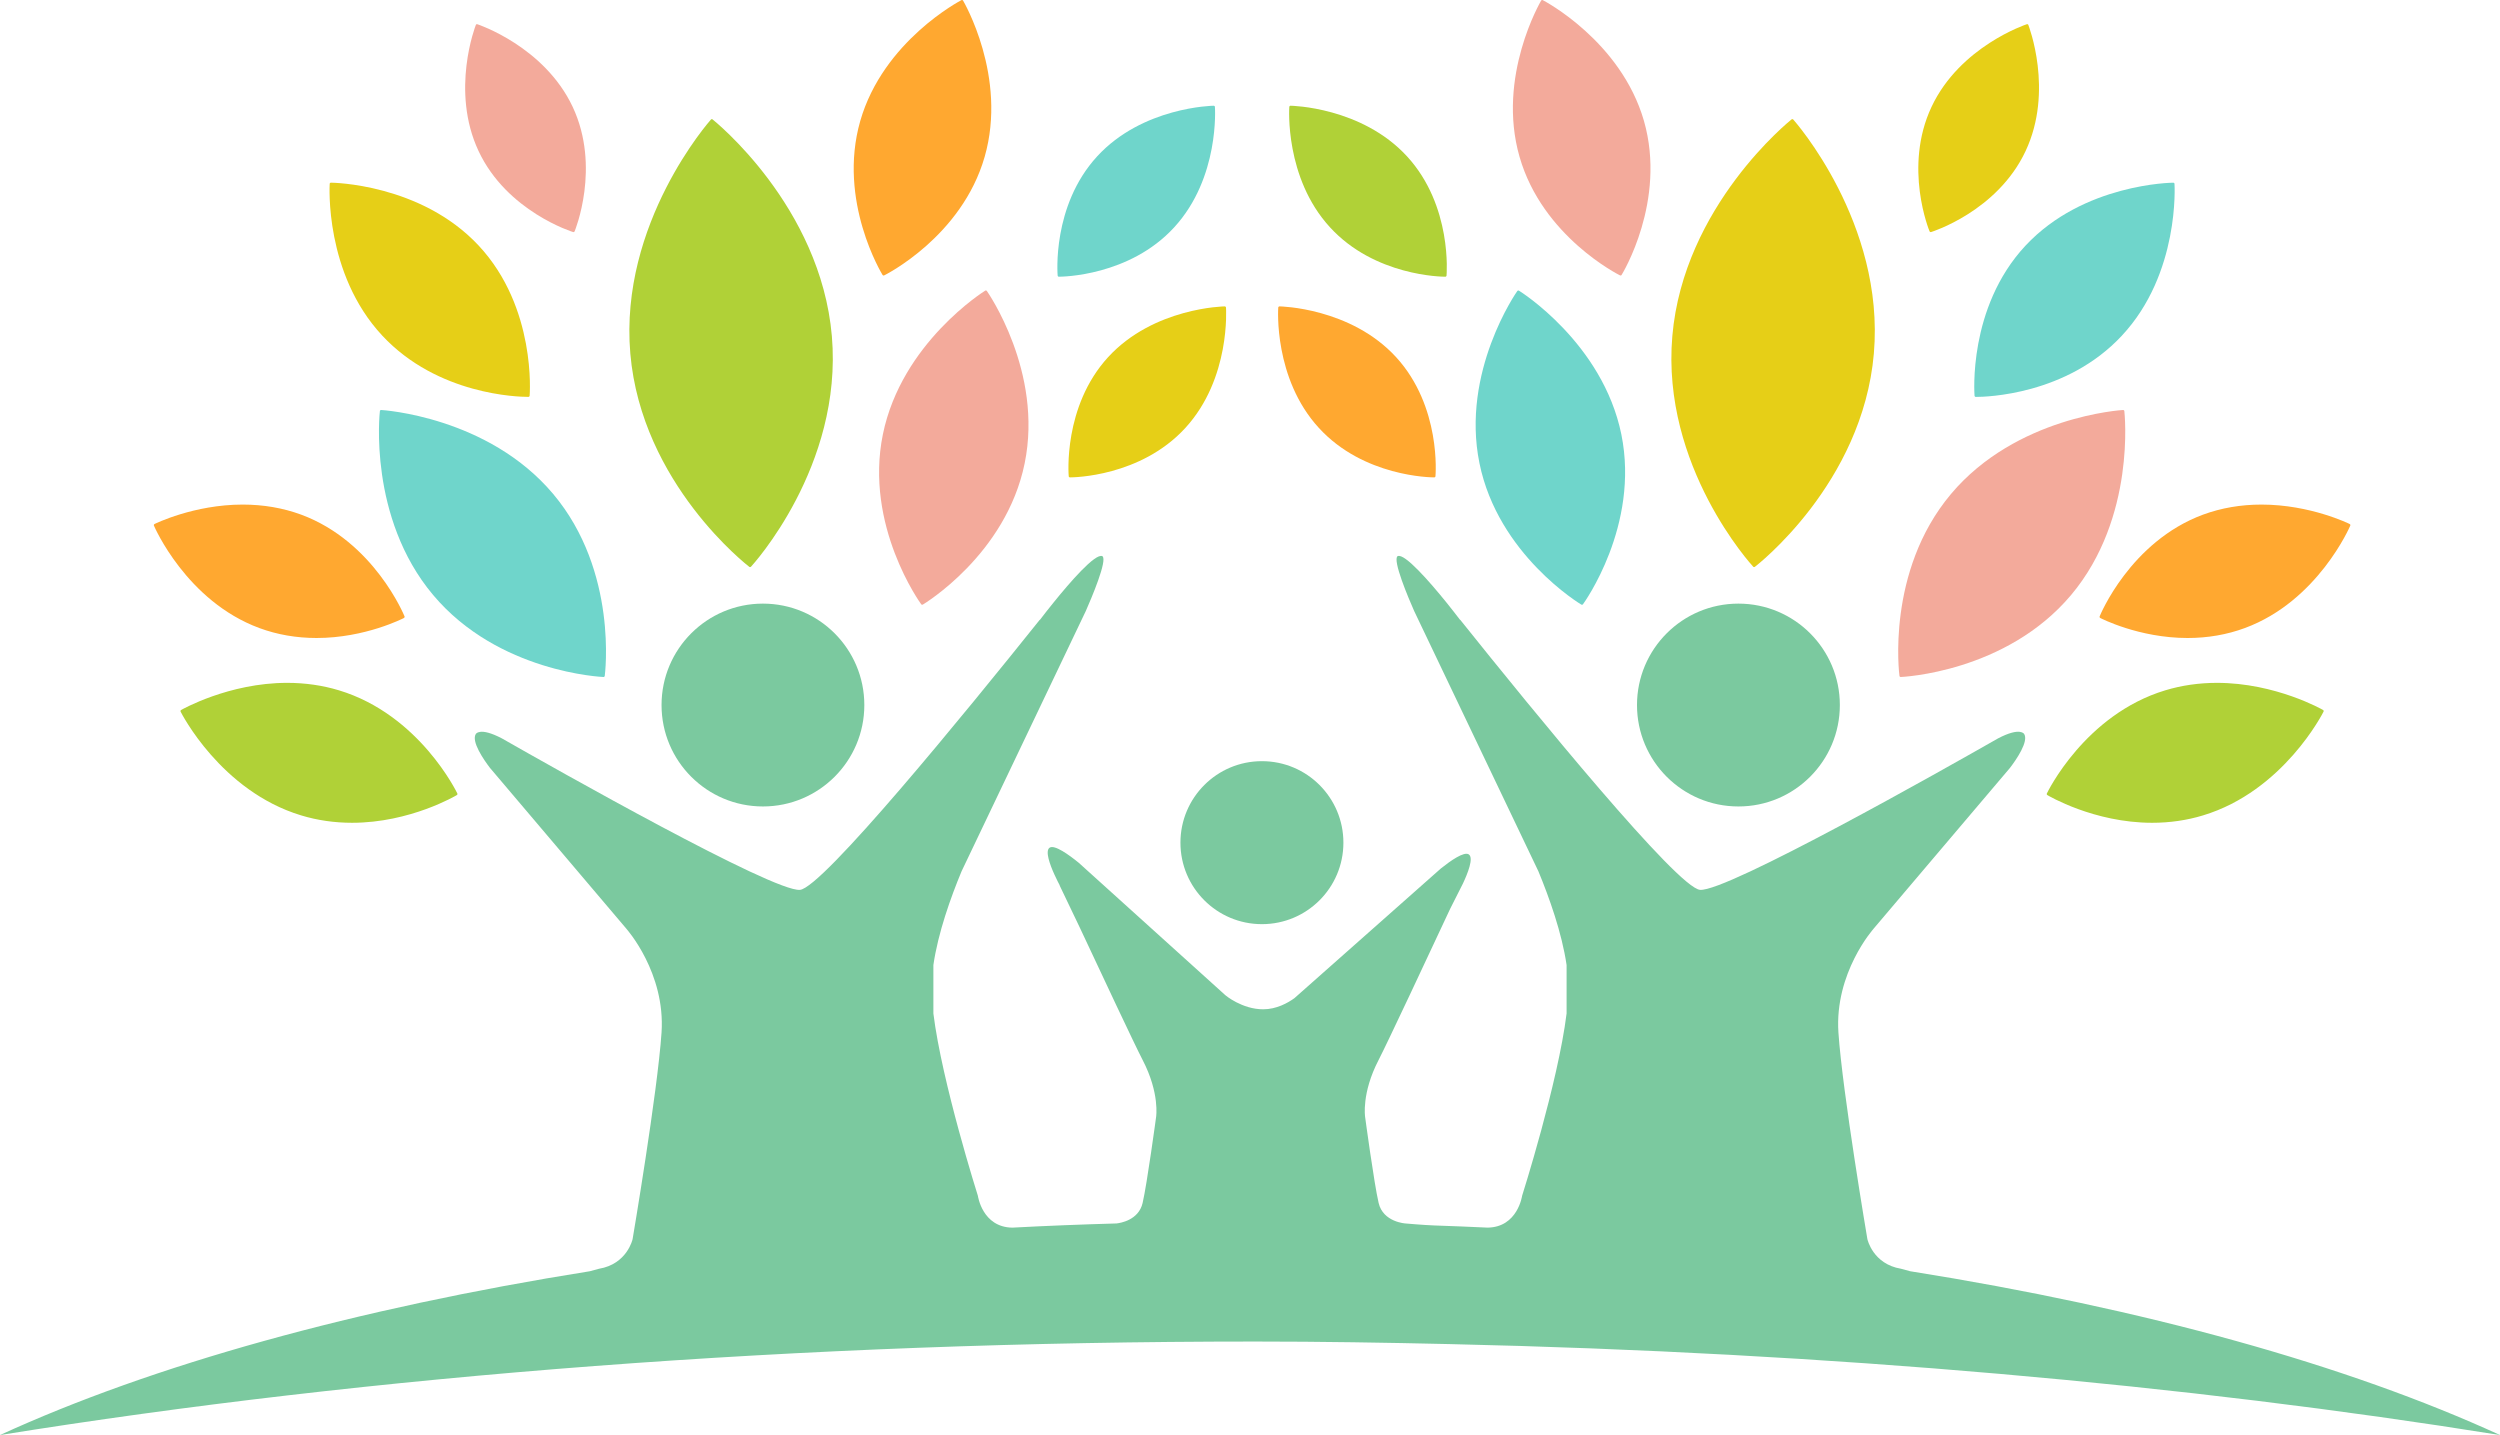 <?xml version="1.0" encoding="UTF-8"?><svg id="_レイヤー_2" xmlns="http://www.w3.org/2000/svg" viewBox="0 0 130 74.622"><defs><style>.cls-1{fill:#f3aa9b;}.cls-2{fill:#ffa830;}.cls-3{fill:#e6cf17;}.cls-4,.cls-5{fill:#7bc99f;}.cls-6{fill:#b0d137;}.cls-7{fill:#6fd5cb;}.cls-5{fill-rule:evenodd;}</style></defs><g id="contents"><g><path class="cls-5" d="M69.857,43.819c0,2.341-1.895,4.237-4.237,4.237-2.341,0-4.237-1.896-4.237-4.237,0-2.342,1.896-4.238,4.237-4.238,2.342,0,4.237,1.896,4.237,4.238Z"/><path class="cls-5" d="M44.945,36.662c0,2.913-2.36,5.274-5.273,5.274-2.913,0-5.272-2.361-5.272-5.274,0-2.912,2.359-5.274,5.272-5.274,2.913,0,5.273,2.362,5.273,5.274Z"/><circle class="cls-4" cx="90.398" cy="36.662" r="5.274"/><path class="cls-5" d="M130,74.622c-7.934-3.639-18.482-6.576-30.678-8.519-.276-.076-.469-.128-.469-.128-1.469-.244-1.749-1.539-1.749-1.539,0,0-1.295-7.628-1.506-10.741-.208-3.113,1.819-5.389,1.819-5.389h-.002l7.105-8.377c.302-.395,1.002-1.388,.727-1.778-.01-.012-.027-.021-.043-.032-.041-.034-.107-.051-.177-.063-.198-.026-.545,.036-1.128,.34-2.772,1.582-14.108,7.99-15.497,7.876-1.163-.094-8.593-9.194-12.47-14.042l-.006,.006s-.132-.175-.34-.439c-.128-.161-.251-.315-.368-.464-.84-1.039-2.175-2.583-2.54-2.414-.29,.182,.583,2.232,.858,2.852l6.46,13.534c.562,1.358,1.223,3.203,1.467,4.876v2.518c-.442,3.592-2.313,9.482-2.313,9.482,0,0-.23,1.635-1.793,1.655-.918-.049-1.854-.076-2.781-.113h0c-.564-.021-1.488-.103-1.488-.103,0,0-1.165-.065-1.399-1.066-.235-1.001-.702-4.469-.702-4.469,0,0-.2-1.233,.702-2.969,.461-.893,2.653-5.574,3.717-7.853l.665-1.316c.245-.52,.576-1.339,.305-1.519-.247-.163-.945,.329-1.449,.731l-7.618,6.746c-.338,.244-.926,.578-1.624,.578-1.098,0-1.964-.729-1.965-.732l-7.624-6.886c-.505-.412-1.259-.958-1.515-.786-.248,.167,.014,.881,.25,1.399l.17,.356c.06,.121,.106,.204,.106,.204l-.007,.003,1.035,2.162c1.14,2.433,2.873,6.131,3.281,6.914,.902,1.736,.701,2.969,.701,2.969,0,0-.468,3.468-.701,4.469-.208,.894-1.155,1.041-1.357,1.064-1.825,.052-3.63,.122-5.417,.218-1.564-.02-1.792-1.655-1.792-1.655,0,0-1.87-5.891-2.314-9.482v-2.518c.242-1.674,.902-3.519,1.466-4.876l6.46-13.534c.274-.62,1.15-2.67,.86-2.852-.369-.169-1.7,1.375-2.539,2.414-.119,.149-.242,.303-.371,.464-.207,.264-.339,.439-.339,.439l-.007-.006c-3.878,4.847-11.306,13.947-12.469,14.042-1.39,.114-12.725-6.293-15.498-7.876-.583-.304-.93-.367-1.127-.34-.072,.012-.137,.029-.178,.063-.016,.011-.032,.02-.043,.032-.275,.39,.426,1.383,.727,1.778l7.105,8.377h-.002s2.03,2.276,1.819,5.389c-.21,3.113-1.505,10.741-1.505,10.741,0,0-.28,1.294-1.748,1.539,0,0-.193,.053-.471,.128-12.196,1.942-22.743,4.879-30.678,8.519,19.226-3.092,41.511-4.863,65.269-4.863,3.416,0,6.779,.056,10.122,.133,19.755,.445,38.289,2.106,54.609,4.73Z"/><g><path class="cls-6" d="M37.056,6.21c-.025-.022-.066-.018-.089,.008-.047,.053-4.771,5.378-4.191,12.162,.582,6.783,6.132,11.054,6.187,11.096,.013,.01,.025,.013,.041,.013,.017,0,.035-.007,.048-.02,.047-.05,4.787-5.209,4.205-11.989-.584-6.782-6.145-11.223-6.202-11.269Z"/><path class="cls-7" d="M19.822,21.32h-.004c-.033,0-.06,.024-.064,.057-.008,.053-.623,5.528,2.769,9.563,3.388,4.032,8.803,4.262,8.858,4.264h.002c.032,0,.058-.024,.064-.057,.008-.054,.711-5.429-2.681-9.46-3.39-4.032-8.888-4.365-8.944-4.367Z"/><path class="cls-6" d="M17.623,35.896c-.85-.257-1.754-.388-2.688-.388-3.051,0-5.492,1.398-5.516,1.411-.029,.018-.042,.055-.027,.086,.02,.042,2.079,4.13,6.27,5.396,.842,.256,1.733,.384,2.647,.384,3.032,0,5.423-1.426,5.447-1.441,.029-.017,.04-.053,.025-.084-.019-.041-1.968-4.097-6.158-5.364Z"/><path class="cls-2" d="M13.484,32.658c.931,.344,1.933,.518,2.978,.518,2.534,0,4.523-1.031,4.545-1.041,.028-.018,.041-.051,.029-.084-.016-.039-1.585-3.889-5.379-5.291-.941-.346-1.964-.522-3.035-.522-2.545,0-4.567,1-4.586,1.011-.031,.015-.046,.052-.031,.085,.015,.039,1.685,3.923,5.479,5.324Z"/><path class="cls-3" d="M27.446,20.638h.031c.033,0,.061-.025,.064-.06,.004-.046,.364-4.577-2.65-7.807-3.015-3.23-7.637-3.272-7.682-3.272-.034,0-.064,.025-.065,.061-.004,.046-.281,4.658,2.733,7.891,2.885,3.097,7.098,3.186,7.569,3.186Z"/><path class="cls-2" d="M45.948,14.327c.01,0,.019-.002,.03-.007,.039-.019,4.033-2.005,5.225-6.17C52.398,3.98,50.102,.07,50.08,.031c-.019-.028-.058-.041-.089-.022-.04,.02-4.061,2.114-5.258,6.281-1.194,4.168,1.136,7.969,1.16,8.007,.012,.02,.033,.03,.054,.03Z"/><path class="cls-7" d="M63.176,5.558c-.002-.034-.032-.06-.066-.06h0c-.037,0-3.695,.06-6.06,2.635-2.365,2.579-2.054,6.161-2.052,6.197,.004,.033,.031,.059,.064,.059h.011c.148,0,3.659-.028,5.986-2.568,2.368-2.578,2.12-6.226,2.117-6.263Z"/><path class="cls-3" d="M63.752,15.994c-.004-.034-.032-.062-.068-.062h0c-.035,0-3.693,.062-6.059,2.636-2.364,2.58-2.054,6.161-2.051,6.197,.002,.034,.031,.059,.064,.059h.01c.148,0,3.659-.028,5.987-2.568,2.368-2.578,2.119-6.226,2.117-6.262Z"/><path class="cls-1" d="M29.802,12.067c.007,.002,.013,.003,.019,.003,.025,0,.051-.016,.06-.042,.014-.033,1.372-3.332-.102-6.472-1.476-3.139-4.92-4.285-4.955-4.295-.034-.015-.067,.005-.081,.038-.014,.033-1.331,3.416,.143,6.557,1.471,3.138,4.88,4.201,4.915,4.211Z"/><path class="cls-1" d="M51.229,15.115c-.043,.025-4.346,2.713-5.319,7.47-.972,4.754,1.962,8.795,1.992,8.837,.013,.017,.033,.025,.053,.025,.011,0,.023-.003,.033-.009,.043-.025,4.327-2.595,5.295-7.347,.973-4.759-1.936-8.918-1.966-8.959-.019-.027-.057-.038-.089-.018Z"/></g><g><path class="cls-3" d="M86.961,17.479c-.583,6.78,4.157,11.938,4.205,11.989,.014,.014,.031,.02,.047,.02,.016,0,.029-.003,.041-.013,.056-.042,5.604-4.313,6.187-11.096,.582-6.784-4.143-12.109-4.19-12.162-.025-.025-.064-.03-.091-.008-.054,.046-5.616,4.487-6.199,11.269Z"/><path class="cls-1" d="M101.452,25.687c-3.392,4.031-2.688,9.407-2.68,9.46,.006,.033,.033,.057,.066,.057h0c.054-.002,5.47-.231,8.86-4.264,3.39-4.035,2.774-9.51,2.768-9.563-.004-.033-.031-.057-.066-.057h-.002c-.058,.002-5.555,.335-8.946,4.367Z"/><path class="cls-6" d="M106.437,41.26c-.016,.03-.002,.067,.025,.084,.023,.016,2.414,1.441,5.448,1.441,.912,0,1.805-.128,2.645-.384,4.192-1.265,6.25-5.354,6.269-5.396,.016-.03,.006-.067-.025-.086-.023-.014-2.464-1.411-5.518-1.411-.93,0-1.836,.131-2.686,.388-4.19,1.266-6.139,5.323-6.158,5.364Z"/><path class="cls-2" d="M122.214,27.334c.014-.032,0-.07-.031-.085-.019-.011-2.042-1.011-4.587-1.011-1.074,0-2.093,.176-3.034,.522-3.795,1.402-5.365,5.252-5.38,5.291-.012,.032,0,.066,.031,.084,.017,.01,2.007,1.041,4.542,1.041,1.046,0,2.05-.174,2.978-.518,3.795-1.4,5.464-5.285,5.481-5.324Z"/><path class="cls-7" d="M110.339,17.452c3.017-3.233,2.739-7.846,2.735-7.891-.002-.036-.029-.061-.066-.061-.045,0-4.666,.042-7.681,3.272-3.015,3.23-2.653,7.761-2.651,7.807,.004,.035,.033,.06,.064,.06h.033c.473,0,4.686-.089,7.566-3.186Z"/><path class="cls-1" d="M84.323,14.296c.027-.038,2.355-3.839,1.163-8.007C84.288,2.123,80.268,.029,80.227,.009c-.031-.019-.068-.006-.088,.022-.021,.039-2.321,3.949-1.124,8.119,1.19,4.164,5.186,6.151,5.225,6.17,.01,.005,.019,.007,.031,.007,.02,0,.043-.01,.053-.03Z"/><path class="cls-6" d="M69.161,11.821c2.324,2.539,5.835,2.568,5.983,2.568h.012c.031,0,.06-.026,.064-.059,.002-.036,.315-3.618-2.052-6.197-2.365-2.574-6.021-2.635-6.059-2.635h0c-.033,0-.062,.026-.065,.06-.003,.037-.251,3.685,2.117,6.263Z"/><path class="cls-2" d="M68.585,22.256c2.324,2.539,5.839,2.568,5.987,2.568h.008c.031,0,.062-.025,.064-.059,.004-.036,.315-3.617-2.05-6.197-2.365-2.573-6.023-2.636-6.06-2.636h0c-.033,0-.062,.028-.065,.062-.003,.036-.252,3.684,2.116,6.262Z"/><path class="cls-3" d="M105.33,7.856c1.476-3.141,.156-6.524,.144-6.557-.014-.033-.045-.053-.082-.038-.035,.01-3.476,1.155-4.952,4.295-1.476,3.14-.119,6.439-.103,6.472,.01,.026,.033,.042,.06,.042,.006,0,.012-.001,.018-.003,.035-.01,3.445-1.073,4.915-4.211Z"/><path class="cls-7" d="M78.9,15.133c-.031,.041-2.941,4.2-1.967,8.959,.969,4.752,5.252,7.321,5.295,7.347,.012,.006,.021,.009,.035,.009,.019,0,.039-.009,.051-.025,.033-.042,2.964-4.083,1.996-8.837-.974-4.757-5.277-7.445-5.322-7.47-.029-.02-.068-.01-.087,.018Z"/></g></g></g></svg>